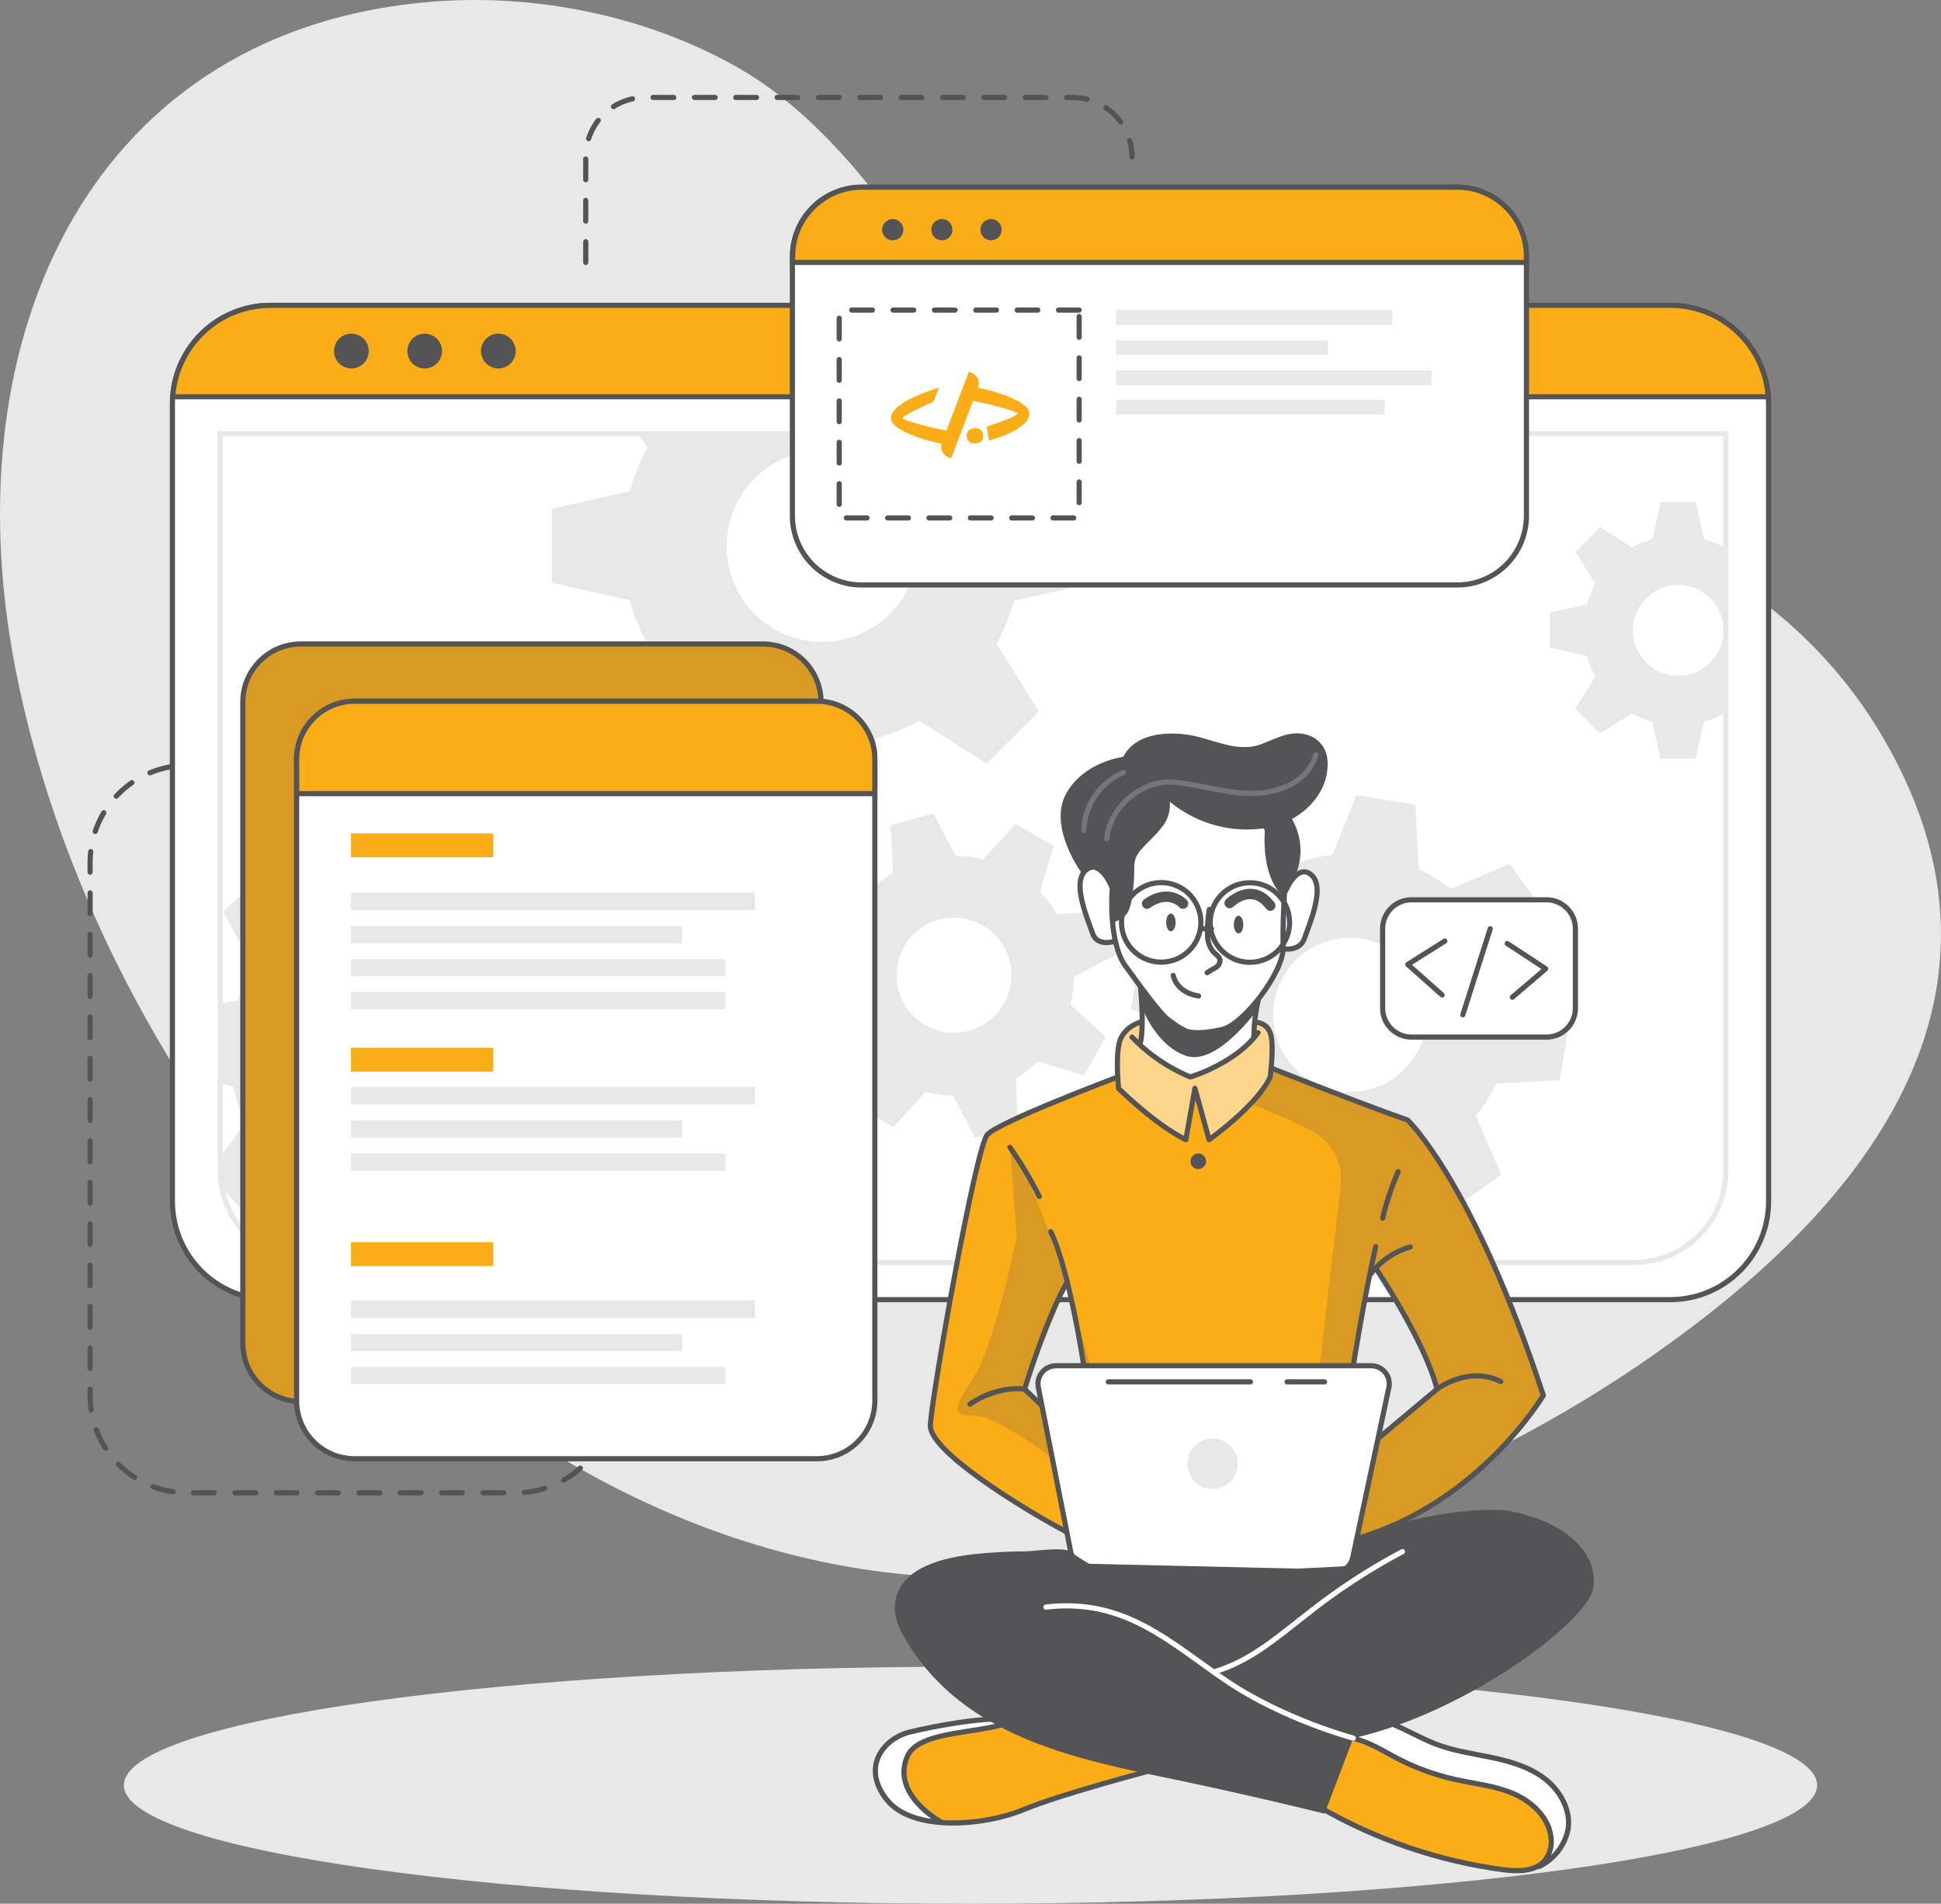 <svg width="414" height="406" viewBox="0 0 414 406" fill="none" xmlns="http://www.w3.org/2000/svg">
<rect x="0" y="0" width="414" height="406" fill="#808080" stroke="none"/>
<g clip-path="url(#clip0_312_355)">
<path d="M401.752 157.49C355.787 78.636 231.138 106.722 205.633 68.367C192.602 48.727 178.016 25.96 156.858 14.114C136.718 2.834 113.344 -1.2 92.959 0.302C20.159 5.668 -10.702 70.899 3.281 142.563C21.941 238.157 106.545 335.81 207.009 336.49C259.556 336.849 309.727 318.03 349.092 291.418L349.969 290.823C389.287 264.004 436.837 217.704 401.752 157.49Z" fill="#E8E8E8"/>
<path d="M45.004 163.233H39.893C34.409 163.233 29.15 165.416 25.272 169.301C21.394 173.186 19.216 178.456 19.216 183.95V297.634C19.215 300.356 19.748 303.051 20.787 305.565C21.826 308.08 23.349 310.365 25.269 312.29C27.189 314.215 29.469 315.741 31.978 316.783C34.487 317.825 37.177 318.361 39.893 318.361H110.006C115.49 318.361 120.749 316.178 124.627 312.293C128.505 308.408 130.683 303.138 130.683 297.644" stroke="#545456" stroke-width="1.1" stroke-linecap="round" stroke-linejoin="round" stroke-dasharray="4.41 4.41"/>
<path d="M124.932 55.964V33.508C124.928 31.839 125.253 30.186 125.887 28.643C126.522 27.1 127.454 25.697 128.63 24.515C129.806 23.333 131.203 22.395 132.741 21.755C134.28 21.115 135.929 20.784 137.595 20.783H228.781C232.14 20.786 235.361 22.125 237.735 24.505C240.11 26.886 241.443 30.114 241.443 33.48" stroke="#545456" stroke-width="1.1" stroke-linecap="round" stroke-linejoin="round" stroke-dasharray="4.41 4.41"/>
<path d="M207 406C306.732 406 387.58 394.682 387.58 380.72C387.58 366.758 306.732 355.44 207 355.44C107.268 355.44 26.419 366.758 26.419 380.72C26.419 394.682 107.268 406 207 406Z" fill="#E8E8E8"/>
<path d="M377.228 86.09V256.191C377.228 261.753 375.022 267.087 371.097 271.02C367.171 274.953 361.847 277.163 356.296 277.163H57.695C52.145 277.161 46.823 274.95 42.9 271.017C38.977 267.084 36.773 261.751 36.773 256.191V86.09C36.773 85.586 36.791 85.095 36.829 84.616C37.201 79.325 39.561 74.371 43.432 70.753C47.304 67.135 52.401 65.121 57.695 65.118H356.296C361.589 65.121 366.685 67.135 370.555 70.754C374.425 74.372 376.783 79.325 377.152 84.616C377.209 85.098 377.228 85.589 377.228 86.09Z" fill="white" stroke="#545456" stroke-width="1.1" stroke-linecap="round" stroke-linejoin="round"/>
<path opacity="0.2" d="M368.11 92.466V249.606C368.135 254.784 366.107 259.761 362.472 263.442C358.837 267.123 353.892 269.207 348.724 269.237H66.35C61.181 269.21 56.233 267.126 52.596 263.445C48.959 259.764 46.93 254.786 46.955 249.606V92.466H368.11Z" fill="white"/>
<path d="M377.152 84.616H36.829C37.201 79.325 39.561 74.371 43.432 70.753C47.304 67.135 52.401 65.121 57.695 65.118H356.296C361.589 65.121 366.685 67.135 370.555 70.754C374.425 74.372 376.783 79.325 377.152 84.616Z" fill="#FBAD18" stroke="#545456" stroke-width="1.1" stroke-miterlimit="10"/>
<path d="M78.655 74.867C78.655 75.601 78.438 76.319 78.031 76.929C77.624 77.54 77.045 78.016 76.368 78.297C75.691 78.578 74.945 78.651 74.227 78.508C73.508 78.365 72.848 78.011 72.329 77.492C71.811 76.973 71.458 76.311 71.315 75.591C71.172 74.871 71.246 74.124 71.526 73.446C71.807 72.768 72.282 72.188 72.891 71.78C73.5 71.372 74.217 71.154 74.95 71.154C75.932 71.154 76.875 71.545 77.57 72.242C78.265 72.938 78.655 73.882 78.655 74.867Z" fill="#545456"/>
<path d="M94.288 74.867C94.288 75.601 94.071 76.319 93.663 76.929C93.256 77.54 92.678 78.016 92.001 78.297C91.323 78.578 90.578 78.651 89.86 78.508C89.141 78.365 88.481 78.011 87.962 77.492C87.444 76.973 87.091 76.311 86.948 75.591C86.805 74.871 86.879 74.124 87.159 73.446C87.439 72.768 87.914 72.188 88.524 71.78C89.133 71.372 89.85 71.154 90.582 71.154C91.565 71.154 92.508 71.545 93.203 72.242C93.898 72.938 94.288 73.882 94.288 74.867Z" fill="#545456"/>
<path d="M106.291 78.579C108.337 78.579 109.996 76.917 109.996 74.867C109.996 72.816 108.337 71.154 106.291 71.154C104.244 71.154 102.585 72.816 102.585 74.867C102.585 76.917 104.244 78.579 106.291 78.579Z" fill="#545456"/>
<path d="M368.11 92.476V249.606C368.102 254.815 366.032 259.808 362.353 263.489C358.674 267.17 353.688 269.237 348.489 269.237H66.567C62.026 269.236 57.627 267.656 54.119 264.766C50.611 261.877 48.212 257.858 47.333 253.395V253.395C47.09 252.15 46.967 250.884 46.965 249.616V92.476H368.11Z" stroke="#E8E8E8" stroke-width="1.1" stroke-miterlimit="10"/>
<path d="M367.808 116.783C366.43 116.009 364.965 115.403 363.443 114.978L361.689 107.09H354.203L352.449 114.978C350.925 115.398 349.459 116.004 348.083 116.783L341.323 112.418L336.033 117.718L340.286 124.491C339.507 125.873 338.902 127.345 338.485 128.875L330.612 130.622V138.123L338.485 139.89C338.899 141.427 339.504 142.906 340.286 144.292L335.958 151.151L341.248 156.45L348.055 152.114C349.429 152.898 350.896 153.507 352.421 153.928L354.165 161.807H361.661L363.415 153.928C364.934 153.501 366.397 152.892 367.771 152.114L368.12 152.331V116.584L367.808 116.783ZM357.965 144.132C356.051 144.132 354.181 143.563 352.59 142.498C350.999 141.433 349.759 139.919 349.027 138.148C348.295 136.377 348.103 134.428 348.477 132.548C348.85 130.668 349.771 128.941 351.124 127.585C352.477 126.23 354.201 125.307 356.077 124.933C357.954 124.559 359.899 124.751 361.667 125.484C363.435 126.218 364.945 127.46 366.008 129.054C367.071 130.648 367.639 132.522 367.639 134.439C367.639 137.01 366.619 139.475 364.805 141.293C362.991 143.11 360.53 144.132 357.965 144.132Z" fill="#E8E8E8"/>
<path d="M232.892 124.378V108.564L216.278 104.861C215.383 101.648 214.117 98.55 212.507 95.631L214.515 92.457H136.162L138.094 95.546C136.464 98.453 135.198 101.549 134.323 104.766L117.719 108.469V124.284L134.323 127.996C135.198 131.237 136.464 134.359 138.094 137.292L128.977 151.661L140.14 162.846L154.472 153.701C157.385 155.324 160.481 156.592 163.694 157.48L167.371 174.097H183.164L186.879 157.48C190.076 156.582 193.158 155.314 196.063 153.701L210.404 162.846L221.577 151.67L212.525 137.301C214.132 134.387 215.397 131.296 216.297 128.091L232.892 124.378ZM175.376 136.905C171.342 136.905 167.399 135.706 164.045 133.461C160.691 131.216 158.077 128.024 156.534 124.291C154.99 120.557 154.586 116.448 155.373 112.485C156.16 108.521 158.103 104.88 160.955 102.022C163.807 99.165 167.441 97.218 171.397 96.43C175.353 95.641 179.454 96.046 183.181 97.593C186.907 99.139 190.092 101.758 192.333 105.119C194.574 108.479 195.77 112.43 195.77 116.471C195.77 121.89 193.622 127.088 189.797 130.92C185.972 134.752 180.785 136.905 175.376 136.905Z" fill="#E8E8E8"/>
<path d="M128.156 232.999L128.826 220.453L115.842 216.788C115.235 214.209 114.344 211.706 113.184 209.325L121.028 198.291L112.618 188.938L100.888 195.598C98.64 194.188 96.239 193.038 93.732 192.169L91.46 178.83L78.938 178.169L75.317 191.215C72.741 191.797 70.244 192.685 67.878 193.86L56.875 186L47.531 194.427L54.188 206.207C52.757 208.445 51.604 210.85 50.755 213.368L46.984 213.991V230.996L49.746 231.771C50.322 234.365 51.215 236.878 52.405 239.253L46.984 246.81L47.352 253.328L52.934 259.544L64.71 252.884C66.951 254.331 69.361 255.495 71.885 256.351L74.007 269.237L74.12 269.766L86.641 270.437L86.971 269.237L90.262 257.4C92.852 256.813 95.364 255.925 97.749 254.755L108.733 262.596L118.068 254.188L111.467 242.389C112.886 240.156 114.026 237.758 114.862 235.247L128.156 232.999ZM94.901 213.396C92.756 211.006 89.952 209.307 86.843 208.514C83.734 207.72 80.46 207.869 77.436 208.94C74.411 210.012 71.771 211.958 69.851 214.532C67.93 217.107 66.815 220.194 66.646 223.404C66.477 226.614 67.262 229.802 68.902 232.565C70.542 235.328 72.962 237.541 75.858 238.925C78.753 240.309 81.993 240.802 85.168 240.34C88.343 239.879 91.31 238.485 93.694 236.333C96.886 233.45 98.806 229.415 99.032 225.115C99.258 220.815 97.773 216.6 94.901 213.396Z" fill="#E8E8E8"/>
<path d="M228.309 214.256C228.791 212.311 229.044 210.317 229.064 208.314L238.068 203.59L235.579 194.436L225.424 194.909C224.394 193.195 223.166 191.61 221.766 190.185L224.783 180.436L216.57 175.713L209.706 183.27C207.77 182.796 205.787 182.543 203.794 182.514L199.08 173.483L189.962 175.977L190.443 186.17C188.734 187.199 187.151 188.426 185.729 189.826L175.998 186.813L171.284 195.022L178.827 201.881C178.339 203.82 178.089 205.813 178.082 207.813L169.059 212.537L171.548 221.691L181.721 221.209C182.734 222.929 183.957 224.516 185.361 225.932L182.334 235.625L190.547 240.348L197.373 232.904C199.31 233.393 201.298 233.643 203.295 233.651L208.009 242.682L217.127 240.197L216.731 231.487L216.665 229.995C218.395 228.971 219.996 227.743 221.436 226.339L231.157 229.362L235.173 222.333L235.852 221.143L228.309 214.256ZM206.746 219.811C204.405 220.459 201.926 220.396 199.622 219.63C197.317 218.864 195.292 217.43 193.802 215.51C192.312 213.589 191.425 211.269 191.254 208.842C191.082 206.416 191.633 203.993 192.837 201.881C194.042 199.769 195.845 198.063 198.018 196.979C200.192 195.895 202.638 195.483 205.045 195.793C207.453 196.104 209.715 197.124 211.544 198.724C213.372 200.324 214.685 202.432 215.316 204.781C216.158 207.912 215.729 211.25 214.123 214.066C212.517 216.882 209.865 218.947 206.746 219.811Z" fill="#E8E8E8"/>
<path d="M332.696 230.354L334.779 217.789L322.088 212.678C321.796 210.001 321.185 207.369 320.268 204.837L329.405 194.606L322.003 184.215L309.416 189.571C307.325 187.892 305.039 186.471 302.608 185.339L301.873 171.65L289.323 169.572L284.184 182.325C281.527 182.637 278.914 183.251 276.396 184.158L266.194 175.014L255.87 182.42L261.225 195.032C259.751 196.875 258.471 198.866 257.407 200.974C257.265 201.266 257.114 201.55 256.982 201.843L243.32 202.608L241.246 215.153L243.301 215.985L253.937 220.283C254.218 222.95 254.829 225.571 255.757 228.086L246.62 238.308L254.012 248.699L266.609 243.315C268.707 244.985 270.999 246.393 273.436 247.509L274.143 261.132L286.674 263.21L291.803 250.646C294.471 250.355 297.093 249.736 299.61 248.803L309.793 257.967L320.165 250.551L314.8 237.93C316.509 235.833 317.953 233.533 319.099 231.081L332.696 230.354ZM297.536 229.787C294.897 231.683 291.757 232.753 288.512 232.861C285.267 232.97 282.063 232.111 279.304 230.395C276.546 228.678 274.358 226.181 273.017 223.218C271.675 220.255 271.241 216.961 271.769 213.751C272.296 210.541 273.762 207.56 275.981 205.185C278.199 202.81 281.071 201.147 284.233 200.407C287.395 199.667 290.705 199.884 293.744 201.029C296.783 202.174 299.415 204.196 301.307 206.84C303.843 210.384 304.871 214.793 304.163 219.096C303.456 223.399 301.072 227.244 297.536 229.787Z" fill="#E8E8E8"/>
<path d="M162.76 137.339H64.154C57.327 137.339 51.792 142.884 51.792 149.724V286.506C51.792 293.346 57.327 298.891 64.154 298.891H162.76C169.587 298.891 175.121 293.346 175.121 286.506V149.724C175.121 142.884 169.587 137.339 162.76 137.339Z" fill="#FBAD18" stroke="#545456" stroke-width="1.1" stroke-miterlimit="10"/>
<path opacity="0.2" d="M162.76 137.339H64.154C57.327 137.339 51.792 142.884 51.792 149.724V286.506C51.792 293.346 57.327 298.891 64.154 298.891H162.76C169.587 298.891 175.121 293.346 175.121 286.506V149.724C175.121 142.884 169.587 137.339 162.76 137.339Z" fill="#545456"/>
<path d="M186.596 161.93V298.711C186.596 300.339 186.276 301.95 185.654 303.453C185.032 304.956 184.121 306.322 182.972 307.472C181.823 308.622 180.459 309.534 178.959 310.156C177.458 310.778 175.849 311.098 174.225 311.096H75.628C74.005 311.098 72.397 310.778 70.896 310.156C69.396 309.534 68.033 308.622 66.885 307.472C65.737 306.321 64.826 304.956 64.206 303.452C63.585 301.949 63.266 300.338 63.267 298.711V161.93C63.267 158.645 64.569 155.495 66.888 153.172C69.206 150.849 72.35 149.545 75.628 149.545H174.225C175.849 149.543 177.458 149.863 178.959 150.485C180.459 151.107 181.823 152.019 182.972 153.169C184.121 154.319 185.032 155.685 185.654 157.188C186.276 158.691 186.596 160.302 186.596 161.93Z" fill="white" stroke="#545456" stroke-width="1.1" stroke-linecap="round" stroke-linejoin="round"/>
<path d="M186.596 161.93V169.251H63.267V161.93C63.267 158.645 64.569 155.495 66.888 153.172C69.206 150.849 72.35 149.545 75.628 149.545H174.225C175.849 149.543 177.458 149.863 178.959 150.485C180.459 151.107 181.823 152.019 182.972 153.169C184.121 154.319 185.032 155.685 185.654 157.188C186.276 158.691 186.596 160.302 186.596 161.93Z" fill="#FBAD18" stroke="#545456" stroke-width="1.1" stroke-miterlimit="10"/>
<path d="M105.207 177.734H74.865V182.836H105.207V177.734Z" fill="#FBAD18"/>
<path d="M105.207 223.448H74.865V228.549H105.207V223.448Z" fill="#FBAD18"/>
<path d="M105.207 264.901H74.865V270.002H105.207V264.901Z" fill="#FBAD18"/>
<path d="M161.035 190.355H74.865V194.096H161.035V190.355Z" fill="#E8E8E8"/>
<path d="M145.496 197.516H74.865V201.163H145.496V197.516Z" fill="#E8E8E8"/>
<path d="M154.746 204.554H74.865V208.201H154.746V204.554Z" fill="#E8E8E8"/>
<path d="M154.746 211.583H74.865V215.229H154.746V211.583Z" fill="#E8E8E8"/>
<path d="M161.035 231.808H74.865V235.549H161.035V231.808Z" fill="#E8E8E8"/>
<path d="M145.496 238.969H74.865V242.616H145.496V238.969Z" fill="#E8E8E8"/>
<path d="M154.746 246.007H74.865V249.654H154.746V246.007Z" fill="#E8E8E8"/>
<path d="M161.035 277.333H74.865V281.074H161.035V277.333Z" fill="#E8E8E8"/>
<path d="M145.496 284.494H74.865V288.14H145.496V284.494Z" fill="#E8E8E8"/>
<path d="M154.746 291.532H74.865V295.178H154.746V291.532Z" fill="#E8E8E8"/>
<path d="M325.577 54.698V109.981C325.578 111.92 325.197 113.841 324.457 115.633C323.717 117.425 322.632 119.053 321.263 120.425C319.894 121.796 318.269 122.883 316.48 123.625C314.692 124.367 312.775 124.748 310.839 124.747H183.748C179.84 124.747 176.091 123.191 173.328 120.422C170.564 117.653 169.011 113.897 169.011 109.981V54.698C169.014 50.782 170.567 47.026 173.33 44.256C176.093 41.486 179.84 39.928 183.748 39.923H310.839C312.775 39.923 314.693 40.305 316.481 41.047C318.27 41.79 319.895 42.879 321.263 44.251C322.632 45.623 323.717 47.252 324.457 49.044C325.198 50.837 325.578 52.758 325.577 54.698Z" fill="white" stroke="#545456" stroke-width="1.1" stroke-miterlimit="10"/>
<path d="M208.6 82.705L208.632 82.616C208.861 82.017 208.84 81.352 208.576 80.767C208.311 80.183 207.824 79.727 207.221 79.5L206.651 79.287L201.877 91.829C199.426 91.415 192.758 89.749 192.497 89.179C192.758 88.42 199.078 85.679 199.078 85.679L200.322 82.688C200.322 82.688 189.864 85.575 190.035 89.297C190.147 91.745 197.199 93.937 200.823 94.627C200.666 95.207 200.731 95.823 201.006 96.356C201.281 96.89 201.745 97.303 202.309 97.515L202.871 97.731L207.543 85.504C209.842 85.87 216.802 87.611 217.06 88.181C216.797 88.94 210.448 91.001 210.448 91.001L210.941 93.923C210.941 93.923 219.712 91.784 219.541 88.061C219.411 85.581 212.175 83.362 208.6 82.705Z" fill="#FBAD18"/>
<path d="M207.888 91.317C206.755 91.369 206.136 91.983 206.183 93.008C206.23 94.033 206.903 94.606 208.036 94.554C209.169 94.502 209.748 93.871 209.701 92.846C209.654 91.821 208.999 91.266 207.888 91.317Z" fill="#FBAD18"/>
<path d="M325.577 54.698V55.964H169.059V54.698C169.061 50.782 170.614 47.026 173.377 44.256C176.14 41.486 179.887 39.928 183.796 39.923H310.84C312.776 39.923 314.693 40.305 316.481 41.047C318.27 41.79 319.895 42.879 321.264 44.251C322.632 45.623 323.718 47.252 324.458 49.044C325.198 50.837 325.578 52.758 325.577 54.698Z" fill="#FBAD18" stroke="#545456" stroke-width="1.1" stroke-miterlimit="10"/>
<path d="M192.017 50.588C191.701 50.906 191.298 51.122 190.859 51.21C190.42 51.298 189.964 51.254 189.551 51.082C189.137 50.911 188.783 50.62 188.534 50.247C188.285 49.874 188.152 49.436 188.152 48.987C188.152 48.538 188.285 48.1 188.534 47.727C188.783 47.354 189.137 47.063 189.551 46.892C189.964 46.72 190.42 46.676 190.859 46.764C191.298 46.852 191.701 47.068 192.017 47.386C192.438 47.812 192.674 48.387 192.674 48.987C192.674 49.587 192.438 50.162 192.017 50.588Z" fill="#545456"/>
<path d="M202.502 50.588C202.186 50.906 201.783 51.122 201.344 51.21C200.905 51.298 200.449 51.254 200.035 51.082C199.622 50.911 199.268 50.62 199.019 50.247C198.77 49.874 198.637 49.436 198.637 48.987C198.637 48.538 198.77 48.1 199.019 47.727C199.268 47.354 199.622 47.063 200.035 46.892C200.449 46.72 200.905 46.676 201.344 46.764C201.783 46.852 202.186 47.068 202.502 47.386C202.923 47.812 203.159 48.387 203.159 48.987C203.159 49.587 202.923 50.162 202.502 50.588Z" fill="#545456"/>
<path d="M212.987 50.588C212.671 50.906 212.268 51.122 211.828 51.21C211.389 51.298 210.934 51.254 210.52 51.082C210.106 50.911 209.753 50.62 209.504 50.247C209.255 49.874 209.122 49.436 209.122 48.987C209.122 48.538 209.255 48.1 209.504 47.727C209.753 47.354 210.106 47.063 210.52 46.892C210.934 46.72 211.389 46.676 211.828 46.764C212.268 46.852 212.671 47.068 212.987 47.386C213.408 47.812 213.644 48.387 213.644 48.987C213.644 49.587 213.408 50.162 212.987 50.588Z" fill="#545456"/>
<path d="M230.176 66.128H178.997V110.453H230.176V66.128Z" stroke="#545456" stroke-width="1.1" stroke-linecap="round" stroke-linejoin="round" stroke-dasharray="4.41 4.41"/>
<path d="M296.97 66.128H238.068V69.246H296.97V66.128Z" fill="#E8E8E8"/>
<path d="M283.251 72.581H238.068V75.689H283.251V72.581Z" fill="#E8E8E8"/>
<path d="M305.342 79.004H238.068V82.15H305.342V79.004Z" fill="#E8E8E8"/>
<path d="M295.357 85.268H238.068V88.414H295.357V85.268Z" fill="#E8E8E8"/>
<path d="M251.183 376.053C251.183 376.053 223.84 383.913 220.068 385.273C216.598 386.502 207.179 389.799 200.117 388.778C199.436 388.678 198.761 388.533 198.099 388.344C190.952 386.209 187.727 384.215 186.785 379.7C185.842 375.184 189.406 371.878 192.838 369.752C196.27 367.627 214.892 365.407 214.892 365.407L219.389 366.729L251.183 376.053Z" fill="#FBAD18"/>
<path d="M200.07 388.778C199.388 388.678 198.714 388.533 198.052 388.344C190.905 386.209 187.68 384.215 186.737 379.7C185.794 375.184 189.358 371.878 192.791 369.752C196.223 367.627 214.845 365.407 214.845 365.407L219.342 366.729C215.269 368.619 200.107 369.648 196.798 371.557C193.488 373.465 191.885 377.055 193.847 381.948C194.893 384.489 197.684 387.002 200.07 388.778Z" fill="white"/>
<path d="M247.035 377.177C247.035 377.177 226.499 382.506 218.352 385.916C210.206 389.326 194.677 390.819 189.123 383.781C183.569 376.743 188.576 370.697 194.073 369.374C199.57 368.052 210.8 365.898 216.91 366.758" stroke="#545456" stroke-width="1.1" stroke-linecap="round" stroke-linejoin="round"/>
<path d="M200.485 388.41C200.485 388.41 190.038 382.666 193.507 374.617C196.072 368.685 210.008 369.969 216.91 366.729" stroke="#545456" stroke-width="1.1" stroke-linecap="round" stroke-linejoin="round"/>
<path d="M334.468 390.054C334.185 392.888 333.195 395.542 330.366 397.214C328.481 398.329 325.803 398.99 321.965 398.953C312.376 398.83 294.348 391.962 294.348 391.962L277.471 382.609L286.249 368.694L288.653 364.915L294.857 366.314C294.857 366.314 299.996 369.223 305.163 371.547C310.33 373.871 322.88 374.381 327.302 377.952C331.724 381.523 334.939 385.434 334.468 390.054Z" fill="#FBAD18"/>
<path d="M334.468 390.054C334.185 392.888 333.195 395.542 330.366 397.214C331.177 394.427 331.008 391.445 329.886 388.769C328 384.527 321.871 380.786 313.8 380.163C305.729 379.539 299.553 375.751 296.31 374.069C293.783 372.756 288.465 369.884 286.249 368.694L288.653 364.915L294.858 366.314C294.858 366.314 299.996 369.223 305.163 371.547C310.33 373.871 322.88 374.381 327.302 377.952C331.724 381.523 334.939 385.434 334.468 390.054Z" fill="white"/>
<path d="M281.205 385.236C293.359 392.306 306.789 396.9 320.721 398.754C323.785 399.123 327.321 399.179 329.424 396.865C329.971 396.195 330.379 395.422 330.622 394.591C330.865 393.76 330.938 392.888 330.838 392.028C330.461 387.692 326.821 384.244 322.824 382.524C318.826 380.805 314.413 380.399 310.17 379.445C305.941 378.489 301.853 376.991 298.007 374.986C294.952 373.389 292.001 371.453 288.635 370.735C285.269 370.017 281.261 370.886 279.46 373.833" stroke="#545456" stroke-width="1.1" stroke-linecap="round" stroke-linejoin="round"/>
<path d="M328.292 398.046C329.872 397.288 331.253 396.171 332.326 394.783C333.398 393.395 334.132 391.776 334.468 390.054C335.081 385.963 332.752 381.844 329.48 379.331C326.209 376.818 322.107 375.628 318.062 374.787C314.017 373.947 309.878 373.38 306.031 371.868C300.119 369.554 294.283 364.981 288.116 366.616" stroke="#545456" stroke-width="1.1" stroke-linecap="round" stroke-linejoin="round"/>
<path d="M300.26 238.884L271.691 227.992L271.342 227.86C271.342 227.86 271.446 227.104 271.53 225.97C271.71 223.684 271.794 219.962 270.729 218.705C269.136 216.816 264.619 218.403 260.225 216.382C255.831 214.36 247.676 217.978 247.676 217.978C247.676 217.978 241.801 216.892 239.19 221.143C237.87 224.572 238.332 229.645 238.332 229.645L237.794 229.843C234.39 231.119 215.872 238.1 211.95 240.906C207.631 243.976 202.842 275.5 201.305 284.758C199.768 294.016 197.024 302.358 198.42 305.542C199.815 308.725 219.691 324.133 231.166 328.091C242.641 332.05 283.194 330.925 283.194 330.925C283.194 330.925 283.863 330.746 285.08 330.368C291.944 328.157 316.298 319.032 329.216 297.606C329.178 297.578 316.666 256.455 300.26 238.884ZM223.095 291.91C220.992 293.402 222.152 299.184 222.152 299.184L218.569 296.028L227.507 273.96L231.335 290.965C231.335 290.965 225.188 290.426 223.095 291.91ZM294.895 305.957C293.952 306.467 297.724 295.84 295.923 293.431C294.122 291.022 288.653 291.248 288.653 291.248L289.115 288.348L292.349 271.722L293.424 270.437C293.424 270.437 304.531 289.52 306.521 296.246C306.521 296.246 294.414 305.957 294.895 305.957Z" fill="#FBAD18"/>
<path d="M246.328 169.912L231.59 185.594C231.59 185.594 229.554 187.398 230.365 191.942C231.175 196.486 233.052 200.397 234.476 200.7C235.602 200.904 236.744 201.008 237.889 201.011C237.889 201.011 241.047 207.87 243.282 210.562C243.282 210.562 244.065 221.152 243.65 224.09C243.65 224.09 248.949 228.729 253.937 229.314C258.924 229.9 266.628 222.248 266.628 222.248L268.514 212.877C268.514 212.877 273.03 205.999 273.341 204.167C273.652 202.334 275.717 202.806 276.735 201.899C277.754 200.993 280.102 196.959 280.507 193.142C280.912 189.326 280.922 184.942 276.5 186.227C272.662 185.197 275.067 177.073 275.067 177.073L268.325 171.112L246.328 169.912Z" fill="white"/>
<path opacity="0.5" d="M271.691 227.992C271.478 228.578 271.226 229.149 270.937 229.702C268.504 234.302 257.906 243.05 257.906 243.05L254.7 233.188L252.947 243.05C249.401 241.51 238.624 232.148 238.624 232.148C238.624 232.148 238.257 231.27 237.813 229.9L238.351 229.702C238.351 229.702 237.889 224.6 239.209 221.199C241.802 216.948 247.695 218.035 247.695 218.035C247.695 218.035 255.841 214.417 260.245 216.438C264.648 218.46 269.155 216.892 270.748 218.762C272.342 220.633 271.361 227.888 271.361 227.888L271.691 227.992Z" fill="white"/>
<path opacity="0.2" d="M300.26 238.884L271.691 227.992L271.342 227.86C271.342 227.86 271.446 227.104 271.531 225.97L270.937 229.673L266.712 235.427C271.227 237.094 275.635 239.038 279.913 241.246C281.965 242.342 283.64 244.033 284.72 246.097C285.8 248.161 286.234 250.503 285.966 252.818L280.705 297.927L278.546 323.538L285.061 330.311C291.925 328.101 316.28 318.975 329.197 297.549C329.178 297.578 316.666 256.455 300.26 238.884ZM294.895 305.957C293.952 306.467 297.724 295.84 295.923 293.431C294.122 291.022 288.653 291.248 288.653 291.248L289.115 288.348L292.349 271.722L293.424 270.437C293.424 270.437 304.531 289.52 306.521 296.246C306.521 296.246 294.414 305.957 294.895 305.957Z" fill="#545456"/>
<path opacity="0.2" d="M233.278 293.431L228.837 278.561C228.837 278.561 220.87 251.345 215.411 244.637L216.863 263.777C216.863 263.777 212.148 286.638 207.839 293.431C203.53 300.223 202.568 301.933 207.839 301.933C213.11 301.933 225.942 312.173 225.942 312.173L224.952 303.671L233.278 293.431ZM222.114 299.184L218.531 296.028L227.508 273.96L231.336 290.965C231.336 290.965 225.188 290.502 223.095 291.985C221.002 293.468 222.114 299.184 222.114 299.184Z" fill="#545456"/>
<path d="M243.263 210.562C243.263 210.562 244.083 218.583 243.263 222.248" stroke="#545456" stroke-width="1.1" stroke-linecap="round" stroke-linejoin="round"/>
<path d="M267.448 221.171C267.457 218.592 267.754 216.022 268.335 213.51" stroke="#545456" stroke-width="1.1" stroke-linecap="round" stroke-linejoin="round"/>
<path d="M269.589 175.892C269.589 175.892 274.435 181.985 274.18 186.586C273.926 191.187 273.558 196.666 273.69 202.013C273.822 207.36 265.119 218.564 260.65 219.556C256.181 220.548 252.334 220.803 249.477 217.94C246.62 215.078 243.763 211.101 240.048 205.999C236.333 200.898 237.219 189.703 237.219 189.703" stroke="#545456" stroke-width="1.1" stroke-linecap="round" stroke-linejoin="round"/>
<path d="M257.934 193.964C257.639 195.638 257.513 197.338 257.557 199.037C257.462 200.469 257.906 201.885 258.802 203.005C259.33 203.553 260.112 203.997 260.216 204.752C260.213 205.093 260.119 205.426 259.943 205.717C259.767 206.008 259.516 206.246 259.216 206.406C258.608 206.704 258.025 207.052 257.472 207.445" stroke="#545456" stroke-width="1.1" stroke-linecap="round" stroke-linejoin="round"/>
<path d="M250.24 208.03C250.24 208.03 250.806 211.649 255.643 212.404" stroke="#545456" stroke-width="1.1" stroke-linecap="round" stroke-linejoin="round"/>
<path d="M250.75 196.723C250.75 197.771 250.297 198.612 249.741 198.612C249.185 198.612 248.732 197.771 248.732 196.723C248.732 195.674 249.185 194.833 249.741 194.833C250.297 194.833 250.75 195.674 250.75 196.723Z" fill="#545456"/>
<path d="M265.185 197.176C265.185 198.225 264.733 199.065 264.176 199.065C263.62 199.065 263.167 198.225 263.167 197.176C263.167 196.127 263.62 195.287 264.176 195.287C264.733 195.287 265.185 196.137 265.185 197.176Z" fill="#545456"/>
<path d="M262.271 192.594C262.271 192.594 266.986 187.871 270.937 193.142" stroke="#545456" stroke-width="2.21" stroke-linecap="round" stroke-linejoin="round"/>
<path d="M252.343 192.717C252.343 192.717 249.364 189.373 244.668 192.717" stroke="#545456" stroke-width="2.21" stroke-linecap="round" stroke-linejoin="round"/>
<path d="M243.65 214.974C243.65 214.974 246.478 222.909 252.947 225.158C259.415 227.406 267.891 215.711 267.891 215.711L267.448 214.19C267.448 214.19 261.857 221.464 255.643 220.217C249.43 218.97 243.263 210.562 243.263 210.562L243.65 214.974Z" fill="#545456"/>
<path d="M237.888 200.7C237.888 200.7 234.06 202.06 233.042 199.065C232.024 196.071 228.535 188.22 231.59 185.594C234.645 182.968 237.096 189.061 237.096 189.061" stroke="#545456" stroke-width="1.1" stroke-linecap="round" stroke-linejoin="round"/>
<path d="M273.681 202.334C273.681 202.334 277.235 203.052 278.254 200.057C279.272 197.063 282.761 189.212 279.706 186.586C276.651 183.96 274.199 190.053 274.199 190.053" stroke="#545456" stroke-width="1.1" stroke-linecap="round" stroke-linejoin="round"/>
<path d="M237.097 196.723C238.425 196.51 239.625 195.801 240.453 194.739C240.951 193.798 241.271 192.773 241.396 191.716C241.737 189.709 241.914 187.677 241.924 185.641C241.878 184.844 241.951 184.045 242.141 183.27C242.415 182.487 242.848 181.77 243.414 181.163C244.753 179.595 246.365 178.273 247.629 176.648C248.311 175.881 248.83 174.983 249.154 174.008C249.478 173.034 249.601 172.003 249.514 170.98C252.431 173.389 255.84 175.13 259.5 176.078C263.16 177.026 266.984 177.159 270.701 176.468C277.433 175.146 283.901 169.223 283.109 161.778C282.964 160.529 282.431 159.357 281.585 158.428C280.739 157.5 279.623 156.86 278.395 156.601C275.066 155.77 272.077 157.546 269.06 158.689C263.563 160.768 258.179 157.197 252.626 156.592C247.911 156.082 242.037 156.677 239.567 161.41C239.567 161.41 231.024 162.411 227.309 169.44C223.595 176.468 230.647 186.104 230.647 186.104C230.647 186.104 233.476 182.637 237.181 189.666L237.097 196.723Z" fill="#545456"/>
<path d="M270.126 174.097C270.126 174.097 267.92 185.622 273.681 191.206C273.681 191.206 274.935 187.739 276.217 186.888C277.135 184.843 277.523 182.599 277.347 180.363C277.171 178.128 276.435 175.973 275.208 174.097C270.993 167.39 270.126 174.097 270.126 174.097Z" fill="#545456"/>
<path opacity="0.2" d="M280.677 160.985C280.169 162.557 279.311 163.992 278.168 165.182C277.024 166.372 275.625 167.286 274.076 167.853C266.081 171.121 258.311 167.503 250.306 166.795C243.763 166.209 236.55 172.123 236.097 178.849" stroke="white" stroke-width="1.1" stroke-linecap="round" stroke-linejoin="round"/>
<path opacity="0.2" d="M231.157 177.073C231.256 174.419 232.106 171.848 233.609 169.66C235.111 167.472 237.204 165.758 239.643 164.716" stroke="white" stroke-width="1.1" stroke-linecap="round" stroke-linejoin="round"/>
<path d="M241.443 221.171C244.955 224.844 249.194 227.74 253.889 229.673C253.889 229.673 263.46 226.887 268.334 220.226" stroke="#545456" stroke-width="1.1" stroke-linecap="round" stroke-linejoin="round"/>
<path d="M251.206 204.418C255.456 202.464 257.322 197.429 255.372 193.17C253.422 188.911 248.396 187.043 244.146 188.996C239.895 190.949 238.03 195.985 239.98 200.244C241.929 204.502 246.955 206.371 251.206 204.418Z" stroke="#545456" stroke-width="1.1" stroke-linecap="round" stroke-linejoin="round"/>
<path d="M267.623 205.161C272.264 204.59 275.565 200.357 274.995 195.707C274.425 191.057 270.2 187.75 265.559 188.321C260.917 188.892 257.617 193.124 258.187 197.775C258.757 202.425 262.981 205.732 267.623 205.161Z" stroke="#545456" stroke-width="1.1" stroke-linecap="round" stroke-linejoin="round"/>
<path d="M243.263 218.006C242.407 218.233 241.605 218.63 240.906 219.174C240.206 219.718 239.622 220.397 239.19 221.171C237.691 223.816 238.596 232.139 238.596 232.139C238.596 232.139 246.337 239.81 252.928 243.05L254.87 232.101L257.887 243.05C257.887 243.05 268.089 235.823 270.918 229.711C270.918 229.711 271.861 222.579 270.918 220.264C270.702 219.623 270.293 219.065 269.748 218.666C269.203 218.266 268.548 218.046 267.872 218.035" stroke="#545456" stroke-width="1.1" stroke-linecap="round" stroke-linejoin="round"/>
<path d="M231.157 291.258C231.157 291.258 228.139 270.947 224.113 262.662" stroke="#545456" stroke-width="1.1" stroke-linecap="round" stroke-linejoin="round"/>
<path d="M215.411 244.675C217.753 248.014 219.846 251.522 221.671 255.171" stroke="#545456" stroke-width="1.1" stroke-linecap="round" stroke-linejoin="round"/>
<path d="M294.905 259.79C295.709 256.393 296.82 253.076 298.224 249.88" stroke="#545456" stroke-width="1.1" stroke-linecap="round" stroke-linejoin="round"/>
<path d="M288.644 291.258C288.644 291.258 290.832 277.333 293.424 265.864" stroke="#545456" stroke-width="1.1" stroke-linecap="round" stroke-linejoin="round"/>
<path d="M292.35 271.722C294.451 268.921 297.413 266.89 300.779 265.94" stroke="#545456" stroke-width="1.1" stroke-linecap="round" stroke-linejoin="round"/>
<path d="M271.342 227.86C271.342 227.86 288.918 234.897 300.26 238.884C300.26 238.884 314.215 252.034 329.179 297.578C329.179 297.578 315.46 320.685 289.389 328.091" stroke="#545456" stroke-width="1.1" stroke-linecap="round" stroke-linejoin="round"/>
<path d="M293.915 306.779L306.511 296.246C306.511 296.246 313.178 291.163 320.108 294.64" stroke="#545456" stroke-width="1.1" stroke-linecap="round" stroke-linejoin="round"/>
<path d="M293.424 270.446C293.424 270.446 303.853 285.826 306.512 296.246" stroke="#545456" stroke-width="1.1" stroke-linecap="round" stroke-linejoin="round"/>
<path d="M222.228 299.769L218.541 296.246C218.541 296.246 213.063 295.301 206.868 299.448" stroke="#545456" stroke-width="1.1" stroke-linecap="round" stroke-linejoin="round"/>
<path d="M218.541 296.246C218.541 296.246 223.123 281.131 227.64 273.394" stroke="#545456" stroke-width="1.1" stroke-linecap="round" stroke-linejoin="round"/>
<path d="M238.341 229.711C238.341 229.711 213.063 239.215 210.583 241.992C208.103 244.77 198.684 297.908 198.439 303.992C198.222 309.434 217.909 321.649 227.668 326.797" stroke="#545456" stroke-width="1.1" stroke-linecap="round" stroke-linejoin="round"/>
<path d="M329.867 191.895H301.062C297.661 191.895 294.905 194.657 294.905 198.064V215.002C294.905 218.409 297.661 221.171 301.062 221.171H329.867C333.267 221.171 336.024 218.409 336.024 215.002V198.064C336.024 194.657 333.267 191.895 329.867 191.895Z" fill="white" stroke="#545456" stroke-width="1.1" stroke-linecap="round" stroke-linejoin="round"/>
<path d="M308.171 200.7L300.26 205.678L307.596 212.197" stroke="#545456" stroke-width="1.1" stroke-linecap="round" stroke-linejoin="round"/>
<path d="M322.578 212.669L329.687 206.604L321.484 201.219" stroke="#545456" stroke-width="1.1" stroke-linecap="round" stroke-linejoin="round"/>
<path d="M312.009 216.41L317.855 198.064" stroke="#545456" stroke-width="1.1" stroke-linecap="round" stroke-linejoin="round"/>
<path d="M257.246 247.66C257.246 247.989 257.149 248.311 256.967 248.584C256.784 248.857 256.525 249.071 256.222 249.196C255.919 249.322 255.585 249.355 255.263 249.291C254.941 249.227 254.645 249.068 254.413 248.836C254.181 248.603 254.023 248.307 253.959 247.985C253.895 247.662 253.928 247.328 254.054 247.024C254.179 246.72 254.392 246.461 254.665 246.278C254.938 246.095 255.259 245.998 255.587 245.998C256.027 245.998 256.449 246.173 256.76 246.485C257.071 246.796 257.246 247.219 257.246 247.66Z" fill="#545456"/>
<path d="M286.504 336.669H228.988C228.811 336.669 228.636 336.634 228.472 336.566C228.308 336.498 228.16 336.399 228.035 336.273C227.909 336.148 227.81 335.999 227.742 335.835C227.675 335.671 227.64 335.496 227.64 335.318C227.64 334.96 227.782 334.616 228.035 334.363C228.287 334.11 228.63 333.967 228.988 333.967H286.504C286.861 333.967 287.204 334.11 287.457 334.363C287.71 334.616 287.852 334.96 287.852 335.318C287.852 335.496 287.817 335.671 287.749 335.835C287.682 335.999 287.582 336.148 287.457 336.273C287.332 336.399 287.183 336.498 287.02 336.566C286.856 336.634 286.681 336.669 286.504 336.669Z" fill="#545456"/>
<path d="M288.522 332.191L296.234 295.915C296.354 295.353 296.346 294.771 296.212 294.211C296.078 293.652 295.821 293.13 295.459 292.684C295.097 292.237 294.641 291.877 294.122 291.631C293.604 291.384 293.037 291.256 292.463 291.258H225.235C224.667 291.258 224.106 291.385 223.593 291.628C223.079 291.872 222.626 292.226 222.265 292.666C221.905 293.106 221.646 293.62 221.507 294.172C221.369 294.724 221.354 295.3 221.464 295.858L228.375 330.935C228.548 331.796 229.008 332.573 229.68 333.138C230.351 333.702 231.195 334.022 232.071 334.043L284.665 335.252C285.563 335.272 286.44 334.977 287.144 334.418C287.848 333.859 288.335 333.072 288.522 332.191Z" fill="white" stroke="#545456" stroke-width="1.1" stroke-linecap="round" stroke-linejoin="round"/>
<path d="M264.007 312.164C264.007 313.229 263.691 314.271 263.1 315.156C262.509 316.042 261.669 316.732 260.687 317.14C259.704 317.547 258.623 317.653 257.58 317.444C256.537 317.236 255.58 316.722 254.829 315.968C254.077 315.214 253.566 314.254 253.36 313.209C253.154 312.163 253.261 311.08 253.67 310.097C254.078 309.113 254.768 308.273 255.653 307.682C256.538 307.091 257.578 306.777 258.642 306.779C259.347 306.779 260.045 306.918 260.697 307.189C261.348 307.46 261.94 307.857 262.439 308.357C262.937 308.857 263.332 309.451 263.601 310.104C263.87 310.757 264.008 311.457 264.007 312.164Z" fill="#E8E8E8"/>
<path d="M274.529 294.696H282.516" stroke="#545456" stroke-width="1.1" stroke-linecap="round" stroke-linejoin="round"/>
<path d="M236.39 294.696H266.713" stroke="#545456" stroke-width="1.1" stroke-linecap="round" stroke-linejoin="round"/>
<path d="M288.644 370.678L282.515 386.794C282.515 386.794 266.892 382.846 246.874 378.736C225.933 374.438 204.068 368.874 192.725 348.931C191.339 346.503 190.424 343.631 191.075 340.911C192.706 334.024 201.654 332.153 207.547 331.464C211.252 331.062 214.975 330.854 218.701 330.84C220.587 330.84 226.857 329.811 228.366 330.935C230.65 332.601 233.088 334.047 235.645 335.252C238.992 336.669 287.852 333.967 287.852 333.967C288.703 332.114 289.223 330.125 289.389 328.091C297.064 324.18 314.847 320.874 322.39 322.329C334.213 324.634 341.106 331.539 339.786 338.776C338.466 346.012 312.376 365.416 288.644 370.678Z" fill="#545456"/>
<path d="M288.644 370.678C288.644 370.678 273.784 366.729 261.64 358.51C249.496 350.292 240.01 340.75 223.085 342.725" stroke="white" stroke-width="1.1" stroke-linecap="round" stroke-linejoin="round"/>
<path d="M258.849 356.574C266.515 354.354 272.153 349.385 278.301 344.614C284.797 339.391 291.775 334.798 299.138 330.897" stroke="white" stroke-width="1.1" stroke-linecap="round" stroke-linejoin="round"/>
<path d="M256.152 198.064H258.396" stroke="#545456" stroke-width="1.1" stroke-linecap="round" stroke-linejoin="round"/>
</g>
<defs>
<clipPath id="clip0_312_355">
<rect width="414" height="406" fill="white"/>
</clipPath>
</defs>
</svg>
